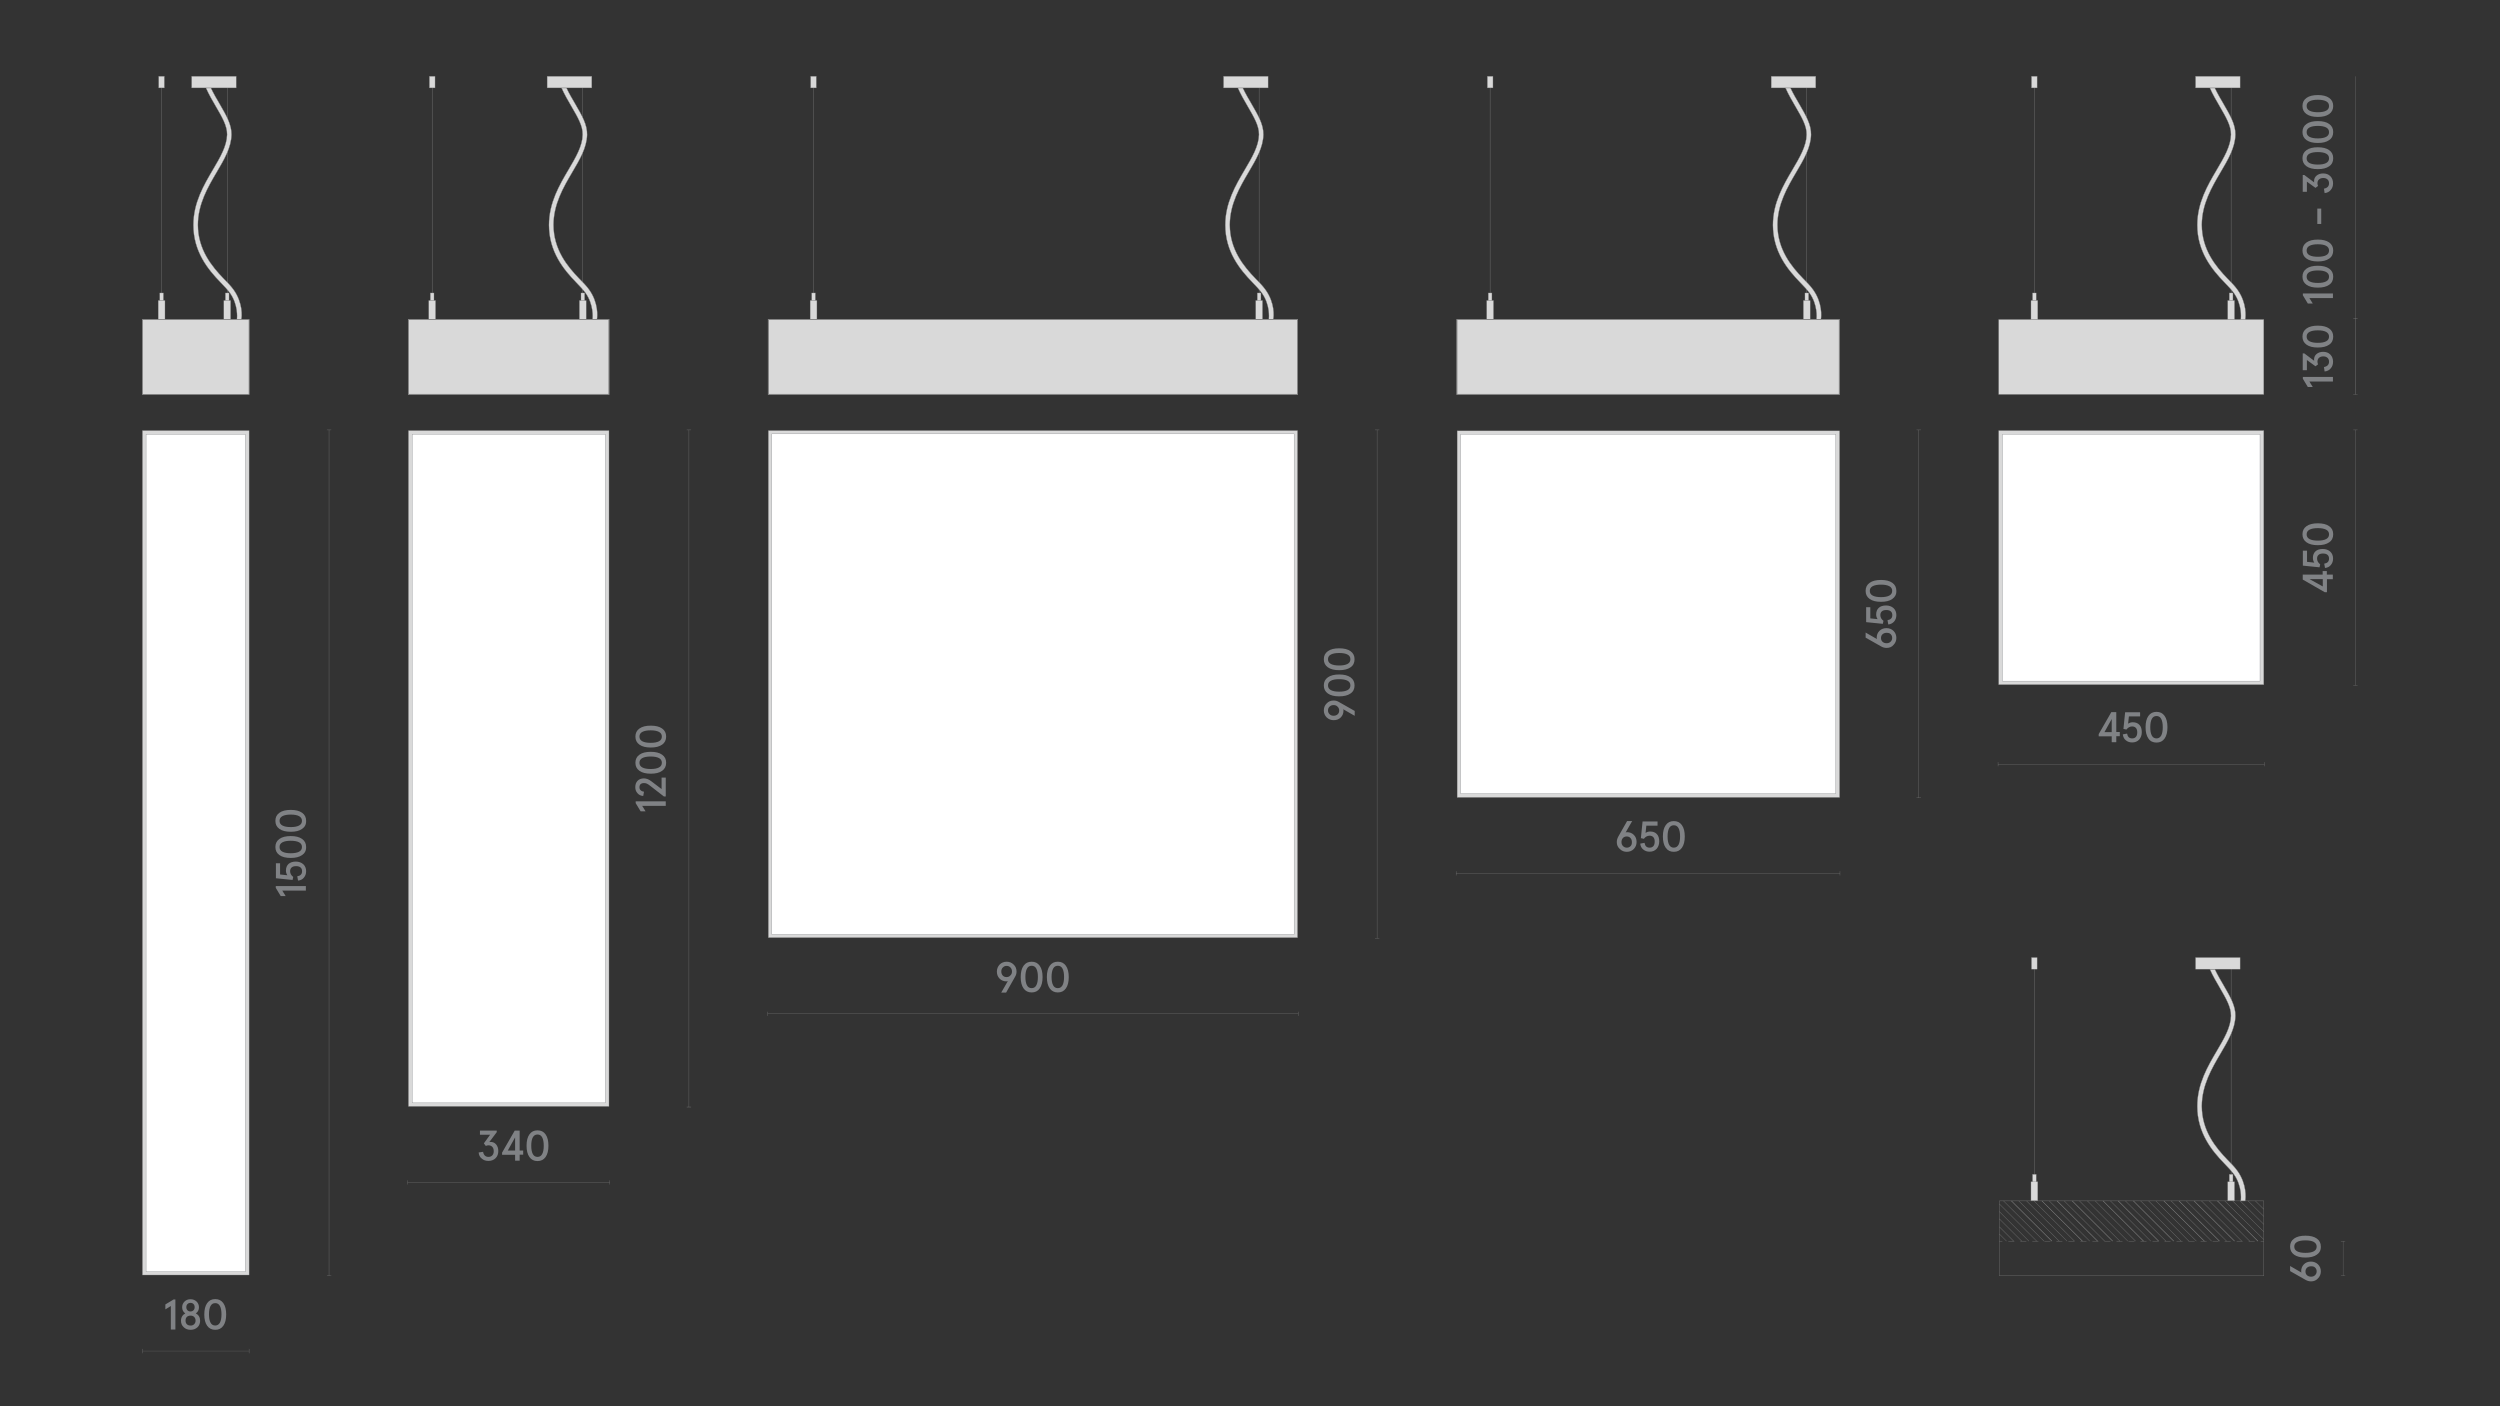 <?xml version="1.0" encoding="utf-8"?>
<!-- Generator: Adobe Illustrator 25.2.3, SVG Export Plug-In . SVG Version: 6.00 Build 0)  -->
<svg version="1.1" id="Слой_1" xmlns="http://www.w3.org/2000/svg" xmlns:xlink="http://www.w3.org/1999/xlink" x="0px" y="0px"
	 viewBox="0 0 1920 1080" style="enable-background:new 0 0 1920 1080;" xml:space="preserve">
<rect x="0" y="0" width="1920" height="1080" fill="#333333" stroke="none"/>
<style type="text/css">
	.st0{fill:none;}
	.st1{fill:#1A1A1A;}
	.st2{fill:#D9D9D9;stroke:#868686;stroke-width:0.25;stroke-miterlimit:10;}
	.st3{fill:#868686;stroke:#808285;stroke-miterlimit:10;}
	.st4{fill:#FFFFFF;stroke:#808285;stroke-width:0.25;stroke-miterlimit:10;}
	.st5{fill:none;stroke:#808285;stroke-width:0.25;stroke-linejoin:bevel;stroke-miterlimit:10;}
	.st6{fill:#808285;}
	.st7{fill:#BDBBBA;stroke:#928E8D;stroke-width:0.25;stroke-miterlimit:10;}
	.st8{fill:none;stroke:#868686;stroke-width:0.25;stroke-miterlimit:10;}
	.st9{fill:none;stroke:#7B7E80;stroke-width:0.25;stroke-miterlimit:10;}
	.st10{clip-path:url(#SVGID_2_);}
	.st11{opacity:0.35;clip-path:url(#SVGID_4_);fill:url(#SVGID_5_);}
	.st12{fill:#D3D3D2;stroke:#808285;stroke-width:0.25;stroke-miterlimit:10;}
	.st13{fill:none;stroke:#868686;stroke-width:0.25;stroke-miterlimit:10;stroke-dasharray:3;}
	.st14{fill:#868586;}
	.st15{opacity:0.35;clip-path:url(#SVGID_7_);fill:url(#SVGID_8_);}
	.st16{fill:#C6C6C5;}
	.st17{clip-path:url(#SVGID_10_);}
	.st18{opacity:0.35;clip-path:url(#SVGID_12_);fill:url(#SVGID_13_);}
	.st19{clip-path:url(#SVGID_15_);}
	.st20{opacity:0.35;clip-path:url(#SVGID_17_);fill:url(#SVGID_18_);}
	.st21{clip-path:url(#SVGID_20_);}
	.st22{opacity:0.35;clip-path:url(#SVGID_22_);fill:url(#SVGID_23_);}
	.st23{clip-path:url(#SVGID_25_);}
	.st24{opacity:0.35;clip-path:url(#SVGID_27_);fill:url(#SVGID_28_);}
	.st25{fill:none;stroke:#868686;stroke-width:0.25;stroke-miterlimit:10;stroke-dasharray:2.992,2.992;}
	.st26{fill:none;stroke:#868686;stroke-width:0.25;stroke-miterlimit:10;stroke-dasharray:3.021,3.021;}
	.st27{fill:none;stroke:#868686;stroke-width:0.25;stroke-miterlimit:10;stroke-dasharray:3.033,3.033;}
	.st28{fill:none;stroke:#868686;stroke-width:0.25;stroke-miterlimit:10;stroke-dasharray:3.032,3.032;}
	.st29{fill:none;stroke:#868686;stroke-width:0.718;stroke-miterlimit:10;}
	.st30{fill:none;stroke:#868686;stroke-width:0.718;stroke-miterlimit:10;}
	.st31{fill:none;stroke:#868686;stroke-width:0.211;stroke-linejoin:bevel;stroke-miterlimit:10;}
	.st32{fill:none;stroke:#868686;stroke-width:0.277;stroke-linejoin:bevel;stroke-miterlimit:10;}
	.st33{fill:none;stroke:#868686;stroke-width:0.153;stroke-linejoin:bevel;stroke-miterlimit:10;}
	.st34{fill:none;stroke:#868686;stroke-width:0.187;stroke-linejoin:bevel;stroke-miterlimit:10;}
	.st35{fill:none;stroke:#868686;stroke-width:0.523;stroke-miterlimit:10;}
	.st36{fill:none;stroke:#868686;stroke-width:0.232;stroke-miterlimit:10;}
	.st37{fill:none;stroke:#868686;stroke-width:0.232;stroke-miterlimit:10;stroke-dasharray:4.615,4.615;}
	.st38{fill:none;stroke:#868686;stroke-width:0.232;stroke-linejoin:bevel;stroke-miterlimit:10;}
</style>
<rect class="st0" width="1920" height="1080"/>
<g>
	<polygon class="st2" points="996.5,331.6 996.5,719.2 996.5,720.1 995.5,720.1 591,720.1 590.1,720.1 590.1,719.2 590.1,331.6 
		590.1,330.7 591,330.7 995.5,330.7 996.5,330.7 	"/>
	<g>
		<line class="st2" x1="174.5" y1="233.6" x2="174.5" y2="67.5"/>
		<g>
			<path class="st2" d="M179.4,222.5c-2-2.8-4.8-5.7-7.8-8.7c-8.7-9-19.6-22.1-19.6-41.1c0-15.9,7.7-29,14.4-40.4
				c5.8-9.8,11.2-19,11.4-28.8c0.2-7.8-4.1-15-9-23.5c-2.3-3.9-4.7-8-6.8-12.4h-3.8c2.3,5.2,5.1,9.9,7.7,14.4
				c4.6,7.9,8.6,14.7,8.5,21.4c-0.2,8.8-5.4,17.6-10.9,26.9c-7,11.9-15,25.4-15,42.5c0,20.6,11.4,34.3,20.6,43.8
				c2.8,2.9,5.5,5.7,7.4,8.3c6.6,9.2,5.5,19.2,5.5,19.7l-0.1,0.9h0.9h1.8l0.7,0l0.1-0.7C185.8,243.3,186.7,232.7,179.4,222.5z"/>
			<polygon class="st2" points="180.7,58.6 158.6,58.6 155,58.6 147.9,58.6 147.2,58.6 147.2,59 147.2,67.2 147.2,67.5 147.9,67.5 
				158.4,67.5 162.2,67.5 180.7,67.5 181.4,67.5 181.4,67.2 181.4,59 181.4,58.6 			"/>
		</g>
		<rect x="173.1" y="225" class="st2" width="2.8" height="6"/>
		<rect x="171.9" y="230.8" class="st2" width="5.2" height="14.6"/>
		<g>
			<line class="st2" x1="124.1" y1="233.6" x2="124.1" y2="67.5"/>
			<g>
				<polygon class="st2" points="126.1,58.6 123.4,58.6 122.9,58.6 122,58.6 121.9,58.6 121.9,59 121.9,67.2 121.9,67.5 122,67.5 
					123.3,67.5 123.8,67.5 126.1,67.5 126.2,67.5 126.2,67.2 126.2,59 126.2,58.6 				"/>
			</g>
			<rect x="122.7" y="225" class="st2" width="2.8" height="6"/>
			<rect x="121.5" y="230.8" class="st2" width="5.2" height="14.6"/>
		</g>
	</g>
	<g>
		<line class="st2" x1="447.6" y1="233.6" x2="447.6" y2="67.5"/>
		<g>
			<path class="st2" d="M452.5,222.5c-2-2.8-4.8-5.7-7.8-8.7c-8.7-9-19.6-22.1-19.6-41.1c0-15.9,7.7-29,14.4-40.4
				c5.8-9.8,11.2-19,11.4-28.8c0.2-7.8-4.1-15-9-23.5c-2.3-3.9-4.7-8-6.8-12.4h-3.8c2.3,5.2,5.1,9.9,7.7,14.4
				c4.6,7.9,8.6,14.7,8.5,21.4c-0.2,8.8-5.4,17.6-10.9,26.9c-7,11.9-15,25.4-15,42.5c0,20.6,11.4,34.3,20.6,43.8
				c2.8,2.9,5.5,5.7,7.4,8.3c6.6,9.2,5.5,19.2,5.5,19.7l-0.1,0.9h0.9h1.8l0.7,0l0.1-0.7C458.8,243.3,459.8,232.7,452.5,222.5z"/>
			<polygon class="st2" points="453.8,58.6 431.7,58.6 428.1,58.6 420.9,58.6 420.2,58.6 420.2,59 420.2,67.2 420.2,67.5 
				420.9,67.5 431.4,67.5 435.2,67.5 453.8,67.5 454.5,67.5 454.5,67.2 454.5,59 454.5,58.6 			"/>
		</g>
		<rect x="446.2" y="225" class="st2" width="2.8" height="6"/>
		<rect x="445" y="230.8" class="st2" width="5.2" height="14.6"/>
	</g>
	<g>
		<line class="st2" x1="967" y1="233.6" x2="967" y2="67.5"/>
		<g>
			<path class="st2" d="M971.9,222.5c-2-2.8-4.8-5.7-7.8-8.7c-8.7-9-19.6-22.1-19.6-41.1c0-15.9,7.7-29,14.4-40.4
				c5.8-9.8,11.2-19,11.4-28.8c0.2-7.8-4.1-15-9-23.5c-2.3-3.9-4.7-8-6.8-12.4h-3.8c2.3,5.2,5.1,9.9,7.7,14.4
				c4.6,7.9,8.6,14.7,8.5,21.4c-0.2,8.8-5.4,17.6-10.9,26.9c-7,11.9-15,25.4-15,42.5c0,20.6,11.4,34.3,20.6,43.8
				c2.8,2.9,5.5,5.7,7.4,8.3c6.6,9.2,5.5,19.2,5.5,19.7l-0.1,0.9h0.9h1.8l0.7,0l0.1-0.7C978.3,243.3,979.3,232.7,971.9,222.5z"/>
			<polygon class="st2" points="973.2,58.6 951.1,58.6 947.5,58.6 940.4,58.6 939.7,58.6 939.7,59 939.7,67.2 939.7,67.5 
				940.4,67.5 950.9,67.5 954.7,67.5 973.2,67.5 973.9,67.5 973.9,67.2 973.9,59 973.9,58.6 			"/>
		</g>
		<rect x="965.6" y="225" class="st2" width="2.8" height="6"/>
		<rect x="964.4" y="230.8" class="st2" width="5.2" height="14.6"/>
	</g>
	<g>
		<line class="st2" x1="1713.5" y1="233.6" x2="1713.5" y2="67.5"/>
		<g>
			<path class="st2" d="M1718.4,222.5c-2-2.8-4.8-5.7-7.8-8.7c-8.7-9-19.6-22.1-19.6-41.1c0-15.9,7.7-29,14.4-40.4
				c5.8-9.8,11.2-19,11.4-28.8c0.2-7.8-4.1-15-9-23.5c-2.3-3.9-4.7-8-6.8-12.4h-3.8c2.3,5.2,5.1,9.9,7.7,14.4
				c4.6,7.9,8.6,14.7,8.5,21.4c-0.2,8.8-5.4,17.6-10.9,26.9c-7,11.9-15,25.4-15,42.5c0,20.6,11.4,34.3,20.6,43.8
				c2.8,2.9,5.5,5.7,7.4,8.3c6.6,9.2,5.5,19.2,5.5,19.7l-0.1,0.9h0.9h1.8l0.7,0l0.1-0.7C1724.7,243.3,1725.7,232.7,1718.4,222.5z"/>
			<polygon class="st2" points="1719.7,58.6 1697.6,58.6 1694,58.6 1686.9,58.6 1686.2,58.6 1686.2,59 1686.2,67.2 1686.2,67.5 
				1686.9,67.5 1697.3,67.5 1701.2,67.5 1719.7,67.5 1720.4,67.5 1720.4,67.2 1720.4,59 1720.4,58.6 			"/>
		</g>
		<rect x="1712.1" y="225" class="st2" width="2.8" height="6"/>
		<rect x="1710.9" y="230.8" class="st2" width="5.2" height="14.6"/>
	</g>
	<g>
		<line class="st2" x1="1387.6" y1="233.6" x2="1387.6" y2="67.5"/>
		<g>
			<path class="st2" d="M1392.5,222.5c-2-2.8-4.8-5.7-7.8-8.7c-8.7-9-19.6-22.1-19.6-41.1c0-15.9,7.7-29,14.4-40.4
				c5.8-9.8,11.2-19,11.4-28.8c0.2-7.8-4.1-15-9-23.5c-2.3-3.9-4.7-8-6.8-12.4h-3.8c2.3,5.2,5.1,9.9,7.7,14.4
				c4.6,7.9,8.6,14.7,8.5,21.4c-0.2,8.8-5.4,17.6-10.9,26.9c-7,11.9-15,25.4-15,42.5c0,20.6,11.4,34.3,20.6,43.8
				c2.8,2.9,5.5,5.7,7.4,8.3c6.6,9.2,5.5,19.2,5.5,19.7l-0.1,0.9h0.9h1.8l0.7,0l0.1-0.7C1398.8,243.3,1399.8,232.7,1392.5,222.5z"/>
			<polygon class="st2" points="1393.8,58.6 1371.7,58.6 1368.1,58.6 1361,58.6 1360.3,58.6 1360.3,59 1360.3,67.2 1360.3,67.5 
				1361,67.5 1371.4,67.5 1375.3,67.5 1393.8,67.5 1394.5,67.5 1394.5,67.2 1394.5,59 1394.5,58.6 			"/>
		</g>
		<rect x="1386.2" y="225" class="st2" width="2.8" height="6"/>
		<rect x="1385" y="230.8" class="st2" width="5.2" height="14.6"/>
	</g>
	<g>
		<line class="st2" x1="331.9" y1="233.6" x2="331.9" y2="67.5"/>
		<g>
			<polygon class="st2" points="334,58.6 331.2,58.6 330.8,58.6 329.9,58.6 329.8,58.6 329.8,59 329.8,67.2 329.8,67.5 329.9,67.5 
				331.2,67.5 331.7,67.5 334,67.5 334.1,67.5 334.1,67.2 334.1,59 334.1,58.6 			"/>
		</g>
		<rect x="330.5" y="225" class="st2" width="2.8" height="6"/>
		<rect x="329.3" y="230.8" class="st2" width="5.2" height="14.6"/>
	</g>
	<g>
		<line class="st2" x1="624.8" y1="233.6" x2="624.8" y2="67.5"/>
		<g>
			<polygon class="st2" points="626.9,58.6 624.1,58.6 623.6,58.6 622.7,58.6 622.6,58.6 622.6,59 622.6,67.2 622.6,67.5 
				622.7,67.5 624,67.5 624.5,67.5 626.9,67.5 626.9,67.5 626.9,67.2 626.9,59 626.9,58.6 			"/>
		</g>
		<rect x="623.4" y="225" class="st2" width="2.8" height="6"/>
		<rect x="622.2" y="230.8" class="st2" width="5.2" height="14.6"/>
	</g>
	<g>
		<line class="st2" x1="1144.4" y1="233.6" x2="1144.4" y2="67.5"/>
		<g>
			<polygon class="st2" points="1146.5,58.6 1143.7,58.6 1143.3,58.6 1142.4,58.6 1142.3,58.6 1142.3,59 1142.3,67.2 1142.3,67.5 
				1142.4,67.5 1143.7,67.5 1144.2,67.5 1146.5,67.5 1146.6,67.5 1146.6,67.2 1146.6,59 1146.6,58.6 			"/>
		</g>
		<rect x="1143" y="225" class="st2" width="2.8" height="6"/>
		<rect x="1141.8" y="230.8" class="st2" width="5.2" height="14.6"/>
	</g>
	<g>
		<line class="st2" x1="1562.3" y1="233.6" x2="1562.3" y2="67.5"/>
		<g>
			<polygon class="st2" points="1564.4,58.6 1561.6,58.6 1561.2,58.6 1560.3,58.6 1560.2,58.6 1560.2,59 1560.2,67.2 1560.2,67.5 
				1560.3,67.5 1561.6,67.5 1562.1,67.5 1564.4,67.5 1564.5,67.5 1564.5,67.2 1564.5,59 1564.5,58.6 			"/>
		</g>
		<rect x="1561" y="225" class="st2" width="2.8" height="6"/>
		<rect x="1559.8" y="230.8" class="st2" width="5.2" height="14.6"/>
	</g>
	<g>
		<line class="st2" x1="1713.5" y1="910.4" x2="1713.5" y2="744.3"/>
		<g>
			<path class="st2" d="M1718.4,899.3c-2-2.8-4.8-5.7-7.8-8.7c-8.7-9-19.6-22.1-19.6-41.1c0-15.9,7.7-29,14.4-40.4
				c5.8-9.8,11.2-19,11.4-28.8c0.2-7.8-4.1-15-9-23.5c-2.3-3.9-4.7-8-6.8-12.4h-3.8c2.3,5.2,5.1,9.9,7.7,14.4
				c4.6,7.9,8.6,14.7,8.5,21.4c-0.2,8.8-5.4,17.6-10.9,26.9c-7,11.9-15,25.4-15,42.5c0,20.6,11.4,34.3,20.6,43.8
				c2.8,2.9,5.5,5.7,7.4,8.3c6.6,9.2,5.5,19.2,5.5,19.7l-0.1,0.9h0.9h1.8l0.7,0l0.1-0.7C1724.7,920.1,1725.7,909.5,1718.4,899.3z"/>
			<polygon class="st2" points="1719.7,735.4 1697.6,735.4 1694,735.4 1686.9,735.4 1686.2,735.4 1686.2,735.8 1686.2,744 
				1686.2,744.3 1686.9,744.3 1697.3,744.3 1701.2,744.3 1719.7,744.3 1720.4,744.3 1720.4,744 1720.4,735.8 1720.4,735.4 			"/>
		</g>
		<rect x="1712.1" y="901.9" class="st2" width="2.8" height="6"/>
		<rect x="1710.9" y="907.6" class="st2" width="5.2" height="14.6"/>
	</g>
	<g>
		<line class="st2" x1="1562.3" y1="910.4" x2="1562.3" y2="744.3"/>
		<g>
			<polygon class="st2" points="1564.4,735.4 1561.6,735.4 1561.2,735.4 1560.3,735.4 1560.2,735.4 1560.2,735.8 1560.2,744 
				1560.2,744.3 1560.3,744.3 1561.6,744.3 1562.1,744.3 1564.4,744.3 1564.5,744.3 1564.5,744 1564.5,735.8 1564.5,735.4 			"/>
		</g>
		<rect x="1561" y="901.9" class="st2" width="2.8" height="6"/>
		<rect x="1559.8" y="907.6" class="st2" width="5.2" height="14.6"/>
	</g>
	<polygon class="st2" points="1738.6,331.6 1738.6,524.9 1738.6,525.8 1737.6,525.8 1535.9,525.8 1535,525.8 1535,524.9 1535,331.6 
		1535,330.7 1535.9,330.7 1737.6,330.7 1738.6,330.7 	"/>
	<rect x="1537.9" y="333.5" class="st4" width="197.8" height="189.6"/>
	<polygon class="st2" points="1412.8,331.8 1412.8,611.5 1412.8,612.4 1411.9,612.4 1120,612.4 1119.1,612.4 1119.1,611.5 
		1119.1,331.8 1119.1,330.9 1120,330.9 1411.9,330.9 1412.8,330.9 	"/>
	<rect x="1121.8" y="333.5" class="st4" width="288" height="276"/>
	<polygon class="st4" points="993.9,334.1 993.9,716.7 993.9,717.6 992.9,717.6 593.6,717.6 592.7,717.6 592.7,716.7 592.7,334.1 
		592.7,333.2 593.6,333.2 992.9,333.2 993.9,333.2 	"/>
	<polygon class="st2" points="1738.6,247.1 1738.6,301.3 1738.6,302.9 1737.6,302.9 1535.9,302.9 1535,302.9 1535,301.3 1535,247.1 
		1535,245.4 1535.9,245.4 1737.6,245.4 1738.6,245.4 	"/>
	<polygon class="st2" points="1412.6,247.1 1412.6,301.3 1412.6,302.9 1411.6,302.9 1119.8,302.9 1118.9,302.9 1118.9,301.3 
		1118.9,247.1 1118.9,245.4 1119.8,245.4 1411.6,245.4 1412.6,245.4 	"/>
	<polygon class="st29" points="1412.6,247.1 1412.6,301.3 1412.6,302.9 1411.6,302.9 1119.8,302.9 1118.9,302.9 1118.9,301.3 
		1118.9,247.1 1118.9,245.4 1119.8,245.4 1411.6,245.4 1412.6,245.4 	"/>
	<polygon class="st2" points="996.5,247.1 996.5,301.3 996.5,302.9 995.5,302.9 591,302.9 590.1,302.9 590.1,301.3 590.1,247.1 
		590.1,245.4 591,245.4 995.5,245.4 996.5,245.4 	"/>
	<polygon class="st30" points="996.5,247.1 996.5,301.3 996.5,302.9 995.5,302.9 591,302.9 590.1,302.9 590.1,301.3 590.1,247.1 
		590.1,245.4 591,245.4 995.5,245.4 996.5,245.4 	"/>
	<polygon class="st2" points="467.7,247.1 467.7,301.3 467.7,302.9 466.7,302.9 314.6,302.9 313.7,302.9 313.7,301.3 313.7,247.1 
		313.7,245.4 314.6,245.4 466.7,245.4 467.7,245.4 	"/>
	<polygon class="st29" points="467.7,247.1 467.7,301.3 467.7,302.9 466.7,302.9 314.6,302.9 313.7,302.9 313.7,301.3 313.7,247.1 
		313.7,245.4 314.6,245.4 466.7,245.4 467.7,245.4 	"/>
	<polygon class="st2" points="190.3,245.4 110.3,245.4 109.4,245.4 109.4,247.1 109.4,301.3 109.4,302.9 110.3,302.9 190.3,302.9 
		191.3,302.9 191.3,301.3 191.3,247.1 191.3,245.4 	"/>
	<line class="st31" x1="252.7" y1="979.8" x2="252.7" y2="330.2"/>
	<line class="st31" x1="254.4" y1="979.8" x2="251.1" y2="979.8"/>
	<line class="st31" x1="254.4" y1="330.2" x2="251.1" y2="330.2"/>
	<line class="st31" x1="529.1" y1="850.2" x2="529.1" y2="330.2"/>
	<line class="st31" x1="530.7" y1="850.2" x2="527.4" y2="850.2"/>
	<line class="st31" x1="530.7" y1="330.2" x2="527.4" y2="330.2"/>
	<line class="st31" x1="1057.6" y1="720.6" x2="1057.6" y2="330.2"/>
	<line class="st31" x1="1059.3" y1="720.6" x2="1056" y2="720.6"/>
	<line class="st31" x1="1059.3" y1="330.2" x2="1056" y2="330.2"/>
	<line class="st31" x1="589.6" y1="778.6" x2="997" y2="778.6"/>
	<line class="st31" x1="589.6" y1="780.2" x2="589.6" y2="777"/>
	<line class="st31" x1="997" y1="780.2" x2="997" y2="777"/>
	<line class="st31" x1="313.1" y1="908.1" x2="468.2" y2="908.1"/>
	<line class="st31" x1="313.1" y1="909.7" x2="313.1" y2="906.5"/>
	<line class="st31" x1="468.2" y1="909.7" x2="468.2" y2="906.5"/>
	<line class="st31" x1="1473.6" y1="612.7" x2="1473.6" y2="330.2"/>
	<line class="st31" x1="1475.3" y1="612.7" x2="1471.9" y2="612.7"/>
	<line class="st31" x1="1475.3" y1="330.2" x2="1471.9" y2="330.2"/>
	<line class="st31" x1="1118.3" y1="670.7" x2="1413.1" y2="670.7"/>
	<line class="st31" x1="1118.3" y1="672.3" x2="1118.3" y2="669.1"/>
	<line class="st31" x1="1413.1" y1="672.3" x2="1413.1" y2="669.1"/>
	<line class="st31" x1="1808.9" y1="526.3" x2="1808.9" y2="330.2"/>
	<line class="st31" x1="1810.6" y1="526.3" x2="1807.3" y2="526.3"/>
	<line class="st31" x1="1810.6" y1="330.2" x2="1807.3" y2="330.2"/>
	<line class="st31" x1="1534.5" y1="586.9" x2="1739.1" y2="586.9"/>
	<line class="st31" x1="1534.5" y1="588.5" x2="1534.5" y2="585.3"/>
	<line class="st31" x1="1739.1" y1="588.5" x2="1739.1" y2="585.3"/>
	<line class="st32" x1="1808.9" y1="302.9" x2="1808.9" y2="244.4"/>
	<line class="st31" x1="1810.6" y1="302.9" x2="1807.3" y2="302.9"/>
	<line class="st31" x1="1808.9" y1="244.4" x2="1808.9" y2="58.6"/>
	<line class="st31" x1="1810.6" y1="244.4" x2="1807.3" y2="244.4"/>
	<g>
		<g>
			<path class="st6" d="M234.9,684h-18.1l2.6,4.2h-3.8l-3.8-6.3v-1.4h23.1V684z"/>
			<path class="st6" d="M228.9,676.3l-0.6-3.3c2.5-0.4,3.7-1.7,3.7-3.9c0-1.3-0.4-2.2-1.2-2.9c-0.8-0.7-2-1-3.4-1
				c-1.5,0-2.6,0.3-3.4,1c-0.8,0.7-1.2,1.7-1.2,2.9c0,1.7,0.8,3.2,2.4,4.4l-0.5,2.3l-12.8-1.3V663h3.2v8.6l5.6,0.6
				c-0.7-1-1.1-2.2-1.1-3.6c0-2.2,0.7-3.9,2-5.1c1.4-1.2,3.2-1.8,5.6-1.8c2.3,0,4.2,0.7,5.7,2c1.5,1.4,2.2,3.2,2.2,5.4
				c0,2-0.6,3.6-1.7,4.9C232.3,675.4,230.8,676.1,228.9,676.3z"/>
			<path class="st6" d="M232,656.7c-2.1,1.5-5,2.2-8.7,2.2s-6.6-0.7-8.7-2.2c-2.1-1.5-3.1-3.5-3.1-6.2c0-2.7,1-4.7,3.1-6.2
				s5-2.2,8.7-2.2s6.6,0.7,8.7,2.2s3.1,3.5,3.1,6.2C235.2,653.2,234.1,655.3,232,656.7z M229.7,646.9c-1.5-0.8-3.6-1.2-6.4-1.2
				s-4.9,0.4-6.4,1.2c-1.5,0.8-2.2,2-2.2,3.6s0.7,2.8,2.2,3.6c1.5,0.8,3.6,1.2,6.4,1.2s4.9-0.4,6.4-1.2c1.5-0.8,2.2-2,2.2-3.6
				S231.2,647.7,229.7,646.9z"/>
			<path class="st6" d="M232,636.6c-2.1,1.5-5,2.2-8.7,2.2s-6.6-0.7-8.7-2.2c-2.1-1.5-3.1-3.5-3.1-6.2c0-2.7,1-4.7,3.1-6.2
				s5-2.2,8.7-2.2s6.6,0.7,8.7,2.2s3.1,3.5,3.1,6.2C235.2,633.1,234.1,635.2,232,636.6z M229.7,626.8c-1.5-0.8-3.6-1.2-6.4-1.2
				s-4.9,0.4-6.4,1.2c-1.5,0.8-2.2,2-2.2,3.6s0.7,2.8,2.2,3.6c1.5,0.8,3.6,1.2,6.4,1.2s4.9-0.4,6.4-1.2c1.5-0.8,2.2-2,2.2-3.6
				S231.2,627.7,229.7,626.8z"/>
		</g>
	</g>
	<g>
		<g>
			<path class="st6" d="M511.3,618.9h-18.1l2.6,4.2H492l-3.8-6.3v-1.4h23.1V618.9z"/>
			<path class="st6" d="M511.3,611.7h-1.4l-10.7-8.3c-1-0.8-1.8-1.3-2.5-1.6c-0.6-0.3-1.4-0.4-2.2-0.4c-1.1,0-1.9,0.3-2.5,0.8
				c-0.6,0.6-0.9,1.4-0.9,2.4c0,0.9,0.3,1.7,0.9,2.3c0.6,0.6,1.5,1,2.6,1.1l-0.6,3.3c-1.8-0.1-3.3-0.8-4.4-2.1
				c-1.2-1.3-1.7-2.8-1.7-4.7c0-2,0.6-3.7,1.8-4.9s2.8-1.8,4.8-1.8c1.8,0,3.8,0.7,5.7,2.2l7.9,6v-8.8h3.2V611.7z"/>
			<path class="st6" d="M508.5,592c-2.1,1.5-5,2.2-8.7,2.2s-6.6-0.7-8.7-2.2c-2.1-1.5-3.1-3.5-3.1-6.2c0-2.7,1-4.7,3.1-6.2
				s5-2.2,8.7-2.2s6.6,0.7,8.7,2.2s3.1,3.5,3.1,6.2C511.6,588.5,510.5,590.6,508.5,592z M506.1,582.2c-1.5-0.8-3.6-1.2-6.4-1.2
				s-4.9,0.4-6.4,1.2c-1.5,0.8-2.2,2-2.2,3.6s0.7,2.8,2.2,3.6c1.5,0.8,3.6,1.2,6.4,1.2s4.9-0.4,6.4-1.2c1.5-0.8,2.2-2,2.2-3.6
				S507.6,583,506.1,582.2z"/>
			<path class="st6" d="M508.5,571.9c-2.1,1.5-5,2.2-8.7,2.2s-6.6-0.7-8.7-2.2c-2.1-1.5-3.1-3.5-3.1-6.2c0-2.7,1-4.7,3.1-6.2
				s5-2.2,8.7-2.2s6.6,0.7,8.7,2.2s3.1,3.5,3.1,6.2C511.6,568.4,510.5,570.5,508.5,571.9z M506.1,562.1c-1.5-0.8-3.6-1.2-6.4-1.2
				s-4.9,0.4-6.4,1.2c-1.5,0.8-2.2,2-2.2,3.6s0.7,2.8,2.2,3.6c1.5,0.8,3.6,1.2,6.4,1.2s4.9-0.4,6.4-1.2c1.5-0.8,2.2-2,2.2-3.6
				S507.6,562.9,506.1,562.1z"/>
		</g>
	</g>
	<g>
		<g>
			<path class="st6" d="M1040.3,549.7l-8.7-5c0.1,0.3,0.2,0.7,0.2,1c0,2.1-0.7,3.9-2.1,5.3c-1.4,1.4-3.2,2.1-5.4,2.1
				c-2.1,0-3.9-0.7-5.4-2.1c-1.4-1.4-2.2-3.2-2.2-5.4c0-2.1,0.7-3.9,2.2-5.4c1.4-1.5,3.2-2.2,5.4-2.2c1.5,0,2.8,0.4,4.1,1.2l12,6.8
				V549.7z M1024.2,541.5c-1.3,0-2.3,0.4-3.1,1.2c-0.8,0.8-1.2,1.7-1.2,2.9s0.4,2.1,1.2,2.9c0.8,0.8,1.8,1.2,3.1,1.2
				c1.3,0,2.3-0.4,3.1-1.1c0.8-0.7,1.2-1.7,1.2-2.9c0-1.2-0.4-2.2-1.2-2.9C1026.6,541.9,1025.5,541.5,1024.2,541.5z"/>
			<path class="st6" d="M1037.2,532.6c-2.1,1.5-5,2.2-8.7,2.2s-6.6-0.7-8.7-2.2c-2.1-1.5-3.1-3.5-3.1-6.2c0-2.7,1-4.7,3.1-6.2
				s5-2.2,8.7-2.2s6.6,0.7,8.7,2.2s3.1,3.5,3.1,6.2C1040.3,529.1,1039.3,531.2,1037.2,532.6z M1034.9,522.8
				c-1.5-0.8-3.6-1.2-6.4-1.2s-4.9,0.4-6.4,1.2c-1.5,0.8-2.2,2-2.2,3.6s0.7,2.8,2.2,3.6c1.5,0.8,3.6,1.2,6.4,1.2s4.9-0.4,6.4-1.2
				c1.5-0.8,2.2-2,2.2-3.6S1036.4,523.6,1034.9,522.8z"/>
			<path class="st6" d="M1037.2,512.5c-2.1,1.5-5,2.2-8.7,2.2s-6.6-0.7-8.7-2.2c-2.1-1.5-3.1-3.5-3.1-6.2c0-2.7,1-4.7,3.1-6.2
				s5-2.2,8.7-2.2s6.6,0.7,8.7,2.2s3.1,3.5,3.1,6.2C1040.3,509,1039.3,511.1,1037.2,512.5z M1034.9,502.7c-1.5-0.8-3.6-1.2-6.4-1.2
				s-4.9,0.4-6.4,1.2c-1.5,0.8-2.2,2-2.2,3.6s0.7,2.8,2.2,3.6c1.5,0.8,3.6,1.2,6.4,1.2s4.9-0.4,6.4-1.2c1.5-0.8,2.2-2,2.2-3.6
				S1036.4,503.5,1034.9,502.7z"/>
		</g>
	</g>
	<g>
		<g>
			<path class="st6" d="M769,762.2l5-8.7c-0.3,0.1-0.7,0.2-1,0.2c-2.1,0-3.9-0.7-5.3-2.1s-2.1-3.2-2.1-5.4c0-2.1,0.7-3.9,2.1-5.4
				c1.4-1.4,3.2-2.2,5.4-2.2c2.1,0,3.9,0.7,5.4,2.2c1.5,1.4,2.2,3.2,2.2,5.4c0,1.5-0.4,2.8-1.2,4.1l-6.8,12H769z M777.2,746.1
				c0-1.3-0.4-2.3-1.2-3.1c-0.8-0.8-1.7-1.2-2.9-1.2s-2.1,0.4-2.9,1.2c-0.8,0.8-1.2,1.8-1.2,3.1c0,1.3,0.4,2.3,1.1,3.1
				c0.7,0.8,1.7,1.2,2.9,1.2s2.2-0.4,2.9-1.2C776.8,748.4,777.2,747.4,777.2,746.1z"/>
			<path class="st6" d="M786.1,759.1c-1.5-2.1-2.2-5-2.2-8.7s0.7-6.6,2.2-8.7s3.5-3.1,6.2-3.1c2.7,0,4.7,1,6.2,3.1
				c1.5,2.1,2.2,5,2.2,8.7s-0.7,6.6-2.2,8.7c-1.5,2.1-3.5,3.1-6.2,3.1C789.6,762.2,787.5,761.1,786.1,759.1z M795.9,756.7
				c0.8-1.5,1.2-3.6,1.2-6.4s-0.4-4.9-1.2-6.4c-0.8-1.5-2-2.2-3.6-2.2s-2.8,0.7-3.6,2.2c-0.8,1.5-1.2,3.6-1.2,6.4s0.4,4.9,1.2,6.4
				c0.8,1.5,2,2.2,3.6,2.2S795.1,758.2,795.9,756.7z"/>
			<path class="st6" d="M806.2,759.1c-1.5-2.1-2.2-5-2.2-8.7s0.7-6.6,2.2-8.7s3.5-3.1,6.2-3.1c2.7,0,4.7,1,6.2,3.1
				c1.5,2.1,2.2,5,2.2,8.7s-0.7,6.6-2.2,8.7c-1.5,2.1-3.5,3.1-6.2,3.1C809.7,762.2,807.6,761.1,806.2,759.1z M816,756.7
				c0.8-1.5,1.2-3.6,1.2-6.4s-0.4-4.9-1.2-6.4c-0.8-1.5-2-2.2-3.6-2.2s-2.8,0.7-3.6,2.2c-0.8,1.5-1.2,3.6-1.2,6.4s0.4,4.9,1.2,6.4
				c0.8,1.5,2,2.2,3.6,2.2S815.1,758.2,816,756.7z"/>
		</g>
	</g>
	<g>
		<g>
			<path class="st6" d="M367.6,885.1l3.4-0.5c0.5,2.6,1.9,3.9,4.1,3.9c1.3,0,2.3-0.4,3-1.2c0.7-0.8,1.1-1.8,1.1-3.2
				c0-1.4-0.4-2.5-1.1-3.3c-0.7-0.8-1.7-1.2-3-1.2c-0.7,0-1.4,0.2-2,0.5l-1.5-2l4.8-6.6h-7.8v-3.2h12.9v1.2l-5.7,7.6
				c0.5,0,0.8-0.1,0.9-0.1c1.8,0,3.2,0.6,4.3,1.9s1.7,3,1.7,5.1c0,2.3-0.7,4.1-2.1,5.5c-1.4,1.4-3.3,2.1-5.5,2.1
				c-2,0-3.8-0.6-5.1-1.8C368.5,888.7,367.8,887.1,367.6,885.1z"/>
			<path class="st6" d="M395.6,891.5v-4.6h-10v-1.7l9.7-16.9h3.8v15.3h2.7v3.2h-2.7v4.6H395.6z M390,883.6h5.6v-10.1L390,883.6z"/>
			<path class="st6" d="M406.6,888.6c-1.5-2.1-2.2-5-2.2-8.7s0.7-6.6,2.2-8.7s3.5-3.1,6.2-3.1c2.7,0,4.7,1,6.2,3.1
				c1.5,2.1,2.2,5,2.2,8.7s-0.7,6.6-2.2,8.7c-1.5,2.1-3.5,3.1-6.2,3.1C410.1,891.7,408.1,890.7,406.6,888.6z M416.4,886.3
				c0.8-1.5,1.2-3.6,1.2-6.4s-0.4-4.9-1.2-6.4c-0.8-1.5-2-2.2-3.6-2.2s-2.8,0.7-3.6,2.2c-0.8,1.5-1.2,3.6-1.2,6.4s0.4,4.9,1.2,6.4
				c0.8,1.5,2,2.2,3.6,2.2S415.6,887.8,416.4,886.3z"/>
		</g>
	</g>
	<line class="st33" x1="109.4" y1="1037.6" x2="191.3" y2="1037.6"/>
	<line class="st31" x1="109.4" y1="1039.3" x2="109.4" y2="1036"/>
	<line class="st31" x1="191.3" y1="1039.3" x2="191.3" y2="1036"/>
	<g>
		<g>
			<path class="st6" d="M1448.9,497.6c-1.5,0-2.9-0.4-4.3-1.2l-11.8-6.7v-3.9l8.7,5c-0.1-0.3-0.2-0.7-0.2-1c0-2.1,0.7-3.9,2.1-5.3
				c1.4-1.4,3.2-2.1,5.4-2.1c2.1,0,3.9,0.7,5.4,2.1c1.4,1.4,2.2,3.2,2.2,5.4c0,2.1-0.7,3.9-2.2,5.4
				C1452.9,496.9,1451.1,497.6,1448.9,497.6z M1448.9,486c-1.3,0-2.3,0.4-3.1,1.1c-0.8,0.7-1.2,1.7-1.2,2.9s0.4,2.2,1.2,2.9
				c0.8,0.7,1.8,1.1,3.1,1.1c1.3,0,2.3-0.4,3.1-1.2c0.8-0.8,1.2-1.7,1.2-2.9c0-1.2-0.4-2.1-1.2-2.9S1450.2,486,1448.9,486z"/>
			<path class="st6" d="M1450.2,479.6l-0.6-3.3c2.5-0.4,3.7-1.7,3.7-3.9c0-1.3-0.4-2.2-1.2-2.9c-0.8-0.7-2-1-3.4-1
				c-1.5,0-2.6,0.3-3.4,1c-0.8,0.7-1.2,1.6-1.2,2.9c0,1.7,0.8,3.2,2.4,4.4l-0.5,2.3l-12.8-1.3v-11.5h3.2v8.6l5.6,0.6
				c-0.7-1-1.1-2.2-1.1-3.6c0-2.2,0.7-3.9,2-5.1s3.2-1.8,5.6-1.8c2.3,0,4.2,0.7,5.7,2c1.5,1.4,2.2,3.2,2.2,5.4c0,2-0.6,3.6-1.7,4.9
				C1453.6,478.6,1452.1,479.4,1450.2,479.6z"/>
			<path class="st6" d="M1453.3,460c-2.1,1.5-5,2.2-8.7,2.2s-6.6-0.7-8.7-2.2s-3.1-3.5-3.1-6.2c0-2.7,1-4.7,3.1-6.2
				c2.1-1.5,5-2.2,8.7-2.2s6.6,0.7,8.7,2.2c2.1,1.5,3.1,3.5,3.1,6.2C1456.5,456.5,1455.4,458.5,1453.3,460z M1451,450.2
				c-1.5-0.8-3.6-1.2-6.4-1.2s-4.9,0.4-6.4,1.2c-1.5,0.8-2.2,2-2.2,3.6s0.7,2.8,2.2,3.6c1.5,0.8,3.6,1.2,6.4,1.2s4.9-0.4,6.4-1.2
				c1.5-0.8,2.2-2,2.2-3.6S1452.5,451,1451,450.2z"/>
		</g>
	</g>
	<g>
		<g>
			<path class="st6" d="M1241.7,646.7c0-1.5,0.4-2.9,1.2-4.3l6.7-11.8h3.9l-5,8.7c0.3-0.1,0.7-0.2,1-0.2c2.1,0,3.9,0.7,5.3,2.1
				c1.4,1.4,2.1,3.2,2.1,5.4c0,2.1-0.7,3.9-2.1,5.4c-1.4,1.4-3.2,2.2-5.4,2.2c-2.1,0-3.9-0.7-5.4-2.2
				C1242.4,650.6,1241.7,648.8,1241.7,646.7z M1253.3,646.7c0-1.3-0.4-2.3-1.1-3.1c-0.7-0.8-1.7-1.2-2.9-1.2c-1.2,0-2.2,0.4-2.9,1.2
				c-0.7,0.8-1.1,1.8-1.1,3.1c0,1.3,0.4,2.3,1.2,3.1c0.8,0.8,1.7,1.2,2.9,1.2c1.2,0,2.1-0.4,2.9-1.2S1253.3,648,1253.3,646.7z"/>
			<path class="st6" d="M1259.7,647.9l3.3-0.6c0.4,2.5,1.7,3.7,3.9,3.7c1.3,0,2.2-0.4,2.9-1.2c0.7-0.8,1-2,1-3.4
				c0-1.5-0.3-2.6-1-3.4c-0.7-0.8-1.7-1.2-2.9-1.2c-1.7,0-3.2,0.8-4.4,2.4l-2.3-0.5l1.3-12.8h11.5v3.2h-8.6l-0.6,5.6
				c1-0.7,2.2-1.1,3.6-1.1c2.2,0,3.9,0.7,5.1,2s1.8,3.2,1.8,5.6c0,2.3-0.7,4.2-2,5.7c-1.4,1.5-3.2,2.2-5.4,2.2c-2,0-3.6-0.6-4.9-1.7
				C1260.7,651.4,1259.9,649.9,1259.7,647.9z"/>
			<path class="st6" d="M1279.3,651.1c-1.5-2.1-2.2-5-2.2-8.7s0.7-6.6,2.2-8.7c1.5-2.1,3.5-3.1,6.2-3.1c2.7,0,4.7,1,6.2,3.1
				s2.2,5,2.2,8.7s-0.7,6.6-2.2,8.7s-3.5,3.1-6.2,3.1C1282.8,654.2,1280.8,653.2,1279.3,651.1z M1289.1,648.8
				c0.8-1.5,1.2-3.6,1.2-6.4s-0.4-4.9-1.2-6.4c-0.8-1.5-2-2.2-3.6-2.2s-2.8,0.7-3.6,2.2c-0.8,1.5-1.2,3.6-1.2,6.4s0.4,4.9,1.2,6.4
				c0.8,1.5,2,2.2,3.6,2.2S1288.3,650.2,1289.1,648.8z"/>
		</g>
	</g>
	<g>
		<g>
			<path class="st6" d="M1791.7,444.8h-4.6v10h-1.7l-16.9-9.7v-3.8h15.3v-2.7h3.2v2.7h4.6V444.8z M1783.9,450.4v-5.6h-10.1
				L1783.9,450.4z"/>
			<path class="st6" d="M1785.6,436.2l-0.6-3.3c2.5-0.4,3.7-1.7,3.7-3.9c0-1.3-0.4-2.2-1.2-2.9c-0.8-0.7-2-1-3.4-1
				c-1.5,0-2.6,0.3-3.4,1c-0.8,0.7-1.2,1.6-1.2,2.9c0,1.7,0.8,3.2,2.4,4.4l-0.5,2.3l-12.8-1.3v-11.5h3.2v8.6l5.6,0.6
				c-0.7-1-1.1-2.2-1.1-3.6c0-2.2,0.7-3.9,2-5.1s3.2-1.8,5.6-1.8c2.3,0,4.2,0.7,5.7,2c1.5,1.4,2.2,3.2,2.2,5.4c0,2-0.6,3.6-1.7,4.9
				C1789.1,435.2,1787.6,436,1785.6,436.2z"/>
			<path class="st6" d="M1788.8,416.5c-2.1,1.5-5,2.2-8.7,2.2s-6.6-0.7-8.7-2.2s-3.1-3.5-3.1-6.2c0-2.7,1-4.7,3.1-6.2
				c2.1-1.5,5-2.2,8.7-2.2s6.6,0.7,8.7,2.2c2.1,1.5,3.1,3.5,3.1,6.2C1791.9,413,1790.9,415.1,1788.8,416.5z M1786.5,406.8
				c-1.5-0.8-3.6-1.2-6.4-1.2s-4.9,0.4-6.4,1.2c-1.5,0.8-2.2,2-2.2,3.6s0.7,2.8,2.2,3.6c1.5,0.8,3.6,1.2,6.4,1.2s4.9-0.4,6.4-1.2
				c1.5-0.8,2.2-2,2.2-3.6S1788,407.6,1786.5,406.8z"/>
		</g>
	</g>
	<g>
		<g>
			<path class="st6" d="M1621.8,570.1v-4.6h-10v-1.7l9.7-16.9h3.8v15.3h2.7v3.2h-2.7v4.6H1621.8z M1616.2,562.3h5.6v-10.1
				L1616.2,562.3z"/>
			<path class="st6" d="M1630.3,564l3.3-0.6c0.4,2.5,1.7,3.7,3.9,3.7c1.3,0,2.2-0.4,2.9-1.2c0.7-0.8,1-2,1-3.4c0-1.5-0.3-2.6-1-3.4
				c-0.7-0.8-1.7-1.2-2.9-1.2c-1.7,0-3.2,0.8-4.4,2.4l-2.3-0.5l1.3-12.8h11.5v3.2h-8.6l-0.6,5.6c1-0.7,2.2-1.1,3.6-1.1
				c2.2,0,3.9,0.7,5.1,2s1.8,3.2,1.8,5.6c0,2.3-0.7,4.2-2,5.7c-1.4,1.5-3.2,2.2-5.4,2.2c-2,0-3.6-0.6-4.9-1.7
				C1631.3,567.5,1630.6,566,1630.3,564z"/>
			<path class="st6" d="M1650,567.2c-1.5-2.1-2.2-5-2.2-8.7s0.7-6.6,2.2-8.7c1.5-2.1,3.5-3.1,6.2-3.1c2.7,0,4.7,1,6.2,3.1
				s2.2,5,2.2,8.7s-0.7,6.6-2.2,8.7s-3.5,3.1-6.2,3.1C1653.5,570.3,1651.4,569.3,1650,567.2z M1659.8,564.9c0.8-1.5,1.2-3.6,1.2-6.4
				s-0.4-4.9-1.2-6.4c-0.8-1.5-2-2.2-3.6-2.2s-2.8,0.7-3.6,2.2c-0.8,1.5-1.2,3.6-1.2,6.4s0.4,4.9,1.2,6.4c0.8,1.5,2,2.2,3.6,2.2
				S1658.9,566.4,1659.8,564.9z"/>
		</g>
	</g>
	<g>
		<g>
			<path class="st6" d="M1791.7,293h-18.1l2.6,4.2h-3.8l-3.8-6.3v-1.4h23.1V293z"/>
			<path class="st6" d="M1785.3,285.3l-0.5-3.4c2.6-0.5,3.9-1.9,3.9-4.1c0-1.3-0.4-2.3-1.2-3c-0.8-0.7-1.8-1.1-3.2-1.1
				c-1.4,0-2.5,0.4-3.3,1.1c-0.8,0.7-1.2,1.7-1.2,3c0,0.7,0.2,1.4,0.5,2l-2,1.5l-6.6-4.8v7.8h-3.2v-12.9h1.2l7.6,5.7
				c0-0.5-0.1-0.8-0.1-0.9c0-1.8,0.6-3.2,1.9-4.3s3-1.7,5.1-1.7c2.3,0,4.1,0.7,5.5,2.1c1.4,1.4,2.1,3.3,2.1,5.5c0,2-0.6,3.8-1.8,5.1
				C1788.9,284.3,1787.3,285.1,1785.3,285.3z"/>
			<path class="st6" d="M1788.8,264.7c-2.1,1.5-5,2.2-8.7,2.2s-6.6-0.7-8.7-2.2s-3.1-3.5-3.1-6.2c0-2.7,1-4.7,3.1-6.2
				c2.1-1.5,5-2.2,8.7-2.2s6.6,0.7,8.7,2.2c2.1,1.5,3.1,3.5,3.1,6.2C1791.9,261.2,1790.9,263.3,1788.8,264.7z M1786.5,254.9
				c-1.5-0.8-3.6-1.2-6.4-1.2s-4.9,0.4-6.4,1.2c-1.5,0.8-2.2,2-2.2,3.6s0.7,2.8,2.2,3.6c1.5,0.8,3.6,1.2,6.4,1.2s4.9-0.4,6.4-1.2
				c1.5-0.8,2.2-2,2.2-3.6S1788,255.8,1786.5,254.9z"/>
		</g>
	</g>
	<g>
		<g>
			<path class="st6" d="M1791.7,228.9h-18.1l2.6,4.2h-3.8l-3.8-6.3v-1.4h23.1V228.9z"/>
			<path class="st6" d="M1788.8,218.7c-2.1,1.5-5,2.2-8.7,2.2s-6.6-0.7-8.7-2.2s-3.1-3.5-3.1-6.2c0-2.7,1-4.7,3.1-6.2
				c2.1-1.5,5-2.2,8.7-2.2s6.6,0.7,8.7,2.2c2.1,1.5,3.1,3.5,3.1,6.2C1791.9,215.2,1790.9,217.3,1788.8,218.7z M1786.5,208.9
				c-1.5-0.8-3.6-1.2-6.4-1.2s-4.9,0.4-6.4,1.2c-1.5,0.8-2.2,2-2.2,3.6s0.7,2.8,2.2,3.6c1.5,0.8,3.6,1.2,6.4,1.2s4.9-0.4,6.4-1.2
				c1.5-0.8,2.2-2,2.2-3.6S1788,209.8,1786.5,208.9z"/>
			<path class="st6" d="M1788.8,198.6c-2.1,1.5-5,2.2-8.7,2.2s-6.6-0.7-8.7-2.2s-3.1-3.5-3.1-6.2c0-2.7,1-4.7,3.1-6.2
				c2.1-1.5,5-2.2,8.7-2.2s6.6,0.7,8.7,2.2c2.1,1.5,3.1,3.5,3.1,6.2C1791.9,195.1,1790.9,197.2,1788.8,198.6z M1786.5,188.8
				c-1.5-0.8-3.6-1.2-6.4-1.2s-4.9,0.4-6.4,1.2c-1.5,0.8-2.2,2-2.2,3.6s0.7,2.8,2.2,3.6c1.5,0.8,3.6,1.2,6.4,1.2s4.9-0.4,6.4-1.2
				c1.5-0.8,2.2-2,2.2-3.6S1788,189.7,1786.5,188.8z"/>
			<path class="st6" d="M1782.7,172h-3v-11.8h3V172z"/>
			<path class="st6" d="M1785.3,148.3l-0.5-3.4c2.6-0.5,3.9-1.9,3.9-4.1c0-1.3-0.4-2.3-1.2-3c-0.8-0.7-1.8-1.1-3.2-1.1
				c-1.4,0-2.5,0.4-3.3,1.1c-0.8,0.7-1.2,1.7-1.2,3c0,0.7,0.2,1.4,0.5,2l-2,1.5l-6.6-4.8v7.8h-3.2v-12.9h1.2l7.6,5.7
				c0-0.5-0.1-0.8-0.1-0.9c0-1.8,0.6-3.2,1.9-4.3s3-1.7,5.1-1.7c2.3,0,4.1,0.7,5.5,2.1c1.4,1.4,2.1,3.3,2.1,5.5c0,2-0.6,3.8-1.8,5.1
				C1788.9,147.3,1787.3,148.1,1785.3,148.3z"/>
			<path class="st6" d="M1788.8,127.7c-2.1,1.5-5,2.2-8.7,2.2s-6.6-0.7-8.7-2.2s-3.1-3.5-3.1-6.2c0-2.7,1-4.7,3.1-6.2
				c2.1-1.5,5-2.2,8.7-2.2s6.6,0.7,8.7,2.2c2.1,1.5,3.1,3.5,3.1,6.2C1791.9,124.2,1790.9,126.3,1788.8,127.7z M1786.5,118
				c-1.5-0.8-3.6-1.2-6.4-1.2s-4.9,0.4-6.4,1.2c-1.5,0.8-2.2,2-2.2,3.6s0.7,2.8,2.2,3.6c1.5,0.8,3.6,1.2,6.4,1.2s4.9-0.4,6.4-1.2
				c1.5-0.8,2.2-2,2.2-3.6S1788,118.8,1786.5,118z"/>
			<path class="st6" d="M1788.8,107.6c-2.1,1.5-5,2.2-8.7,2.2s-6.6-0.7-8.7-2.2s-3.1-3.5-3.1-6.2c0-2.7,1-4.7,3.1-6.2
				c2.1-1.5,5-2.2,8.7-2.2s6.6,0.7,8.7,2.2c2.1,1.5,3.1,3.5,3.1,6.2C1791.9,104.1,1790.9,106.2,1788.8,107.6z M1786.5,97.9
				c-1.5-0.8-3.6-1.2-6.4-1.2s-4.9,0.4-6.4,1.2c-1.5,0.8-2.2,2-2.2,3.6s0.7,2.8,2.2,3.6c1.5,0.8,3.6,1.2,6.4,1.2s4.9-0.4,6.4-1.2
				c1.5-0.8,2.2-2,2.2-3.6S1788,98.7,1786.5,97.9z"/>
			<path class="st6" d="M1788.8,87.6c-2.1,1.5-5,2.2-8.7,2.2s-6.6-0.7-8.7-2.2s-3.1-3.5-3.1-6.2c0-2.7,1-4.7,3.1-6.2
				c2.1-1.5,5-2.2,8.7-2.2s6.6,0.7,8.7,2.2c2.1,1.5,3.1,3.5,3.1,6.2C1791.9,84,1790.9,86.1,1788.8,87.6z M1786.5,77.8
				c-1.5-0.8-3.6-1.2-6.4-1.2s-4.9,0.4-6.4,1.2c-1.5,0.8-2.2,2-2.2,3.6s0.7,2.8,2.2,3.6c1.5,0.8,3.6,1.2,6.4,1.2s4.9-0.4,6.4-1.2
				c1.5-0.8,2.2-2,2.2-3.6S1788,78.6,1786.5,77.8z"/>
		</g>
	</g>
	<line class="st34" x1="1799.5" y1="979.8" x2="1799.5" y2="953.2"/>
	<line class="st31" x1="1801.1" y1="979.8" x2="1797.8" y2="979.8"/>
	<line class="st31" x1="1801.1" y1="953.2" x2="1797.8" y2="953.2"/>
	<g>
		<g>
			<path class="st6" d="M1774.9,984.1c-1.5,0-2.9-0.4-4.3-1.2l-11.8-6.7v-3.9l8.7,5c-0.1-0.3-0.2-0.7-0.2-1c0-2.1,0.7-3.9,2.1-5.3
				c1.4-1.4,3.2-2.1,5.4-2.1c2.1,0,3.9,0.7,5.4,2.1c1.4,1.4,2.2,3.2,2.2,5.4c0,2.1-0.7,3.9-2.2,5.4
				C1778.9,983.3,1777.1,984.1,1774.9,984.1z M1774.9,972.5c-1.3,0-2.3,0.4-3.1,1.1c-0.8,0.7-1.2,1.7-1.2,2.9c0,1.2,0.4,2.2,1.2,2.9
				c0.8,0.7,1.8,1.1,3.1,1.1c1.3,0,2.3-0.4,3.1-1.2c0.8-0.8,1.2-1.7,1.2-2.9c0-1.2-0.4-2.1-1.2-2.9S1776.2,972.5,1774.9,972.5z"/>
			<path class="st6" d="M1779.3,963.6c-2.1,1.5-5,2.2-8.7,2.2s-6.6-0.7-8.7-2.2c-2.1-1.5-3.1-3.5-3.1-6.2c0-2.7,1-4.7,3.1-6.2
				s5-2.2,8.7-2.2s6.6,0.7,8.7,2.2s3.1,3.5,3.1,6.2C1782.5,960.1,1781.4,962.2,1779.3,963.6z M1777,953.8c-1.5-0.8-3.6-1.2-6.4-1.2
				s-4.9,0.4-6.4,1.2c-1.5,0.8-2.2,2-2.2,3.6s0.7,2.8,2.2,3.6c1.5,0.8,3.6,1.2,6.4,1.2s4.9-0.4,6.4-1.2c1.5-0.8,2.2-2,2.2-3.6
				S1778.5,954.7,1777,953.8z"/>
		</g>
	</g>
	<polygon class="st35" points="191.3,247.1 191.3,301.3 191.3,302.9 190.8,302.9 109.9,302.9 109.4,302.9 109.4,301.3 109.4,247.1 
		109.4,245.4 109.9,245.4 190.8,245.4 191.3,245.4 	"/>
	<polygon class="st2" points="467.7,331.6 467.7,848.8 467.7,849.7 466.7,849.7 314.6,849.7 313.7,849.7 313.7,848.8 313.7,331.6 
		313.7,330.7 314.6,330.7 466.7,330.7 467.7,330.7 	"/>
	<polygon class="st2" points="191.3,331.8 191.3,978.1 191.3,979.2 190.8,979.2 109.9,979.2 109.4,979.2 109.4,978.1 109.4,331.8 
		109.4,330.7 109.9,330.7 190.8,330.7 191.3,330.7 	"/>
	<g>
		<defs>
			<rect id="SVGID_29_" x="316.6" y="333.5" width="148.3" height="513.5"/>
		</defs>
		<use xlink:href="#SVGID_29_"  style="overflow:visible;fill:#FFFFFF;"/>
		<clipPath id="SVGID_2_">
			<use xlink:href="#SVGID_29_"  style="overflow:visible;"/>
		</clipPath>
		<use xlink:href="#SVGID_29_"  style="overflow:visible;fill:none;stroke:#808285;stroke-width:0.25;stroke-miterlimit:10;"/>
	</g>
	<g>
		<defs>
			<rect id="SVGID_31_" x="112.2" y="333.6" width="76.2" height="643.1"/>
		</defs>
		<use xlink:href="#SVGID_31_"  style="overflow:visible;fill:#FFFFFF;"/>
		<clipPath id="SVGID_4_">
			<use xlink:href="#SVGID_31_"  style="overflow:visible;"/>
		</clipPath>
		<use xlink:href="#SVGID_31_"  style="overflow:visible;fill:none;stroke:#808285;stroke-width:0.25;stroke-miterlimit:10;"/>
	</g>
	<g>
		<g>
			<path class="st6" d="M131.2,1021V1003l-4.2,2.6v-3.8l6.3-3.8h1.4v23.1H131.2z"/>
			<path class="st6" d="M139,1014.3c0-1.3,0.3-2.4,0.9-3.4c0.6-1,1.4-1.7,2.4-2.2c-1.6-1.1-2.4-2.7-2.4-4.7c0-1.8,0.6-3.2,1.8-4.4
				c1.2-1.2,2.8-1.8,4.6-1.8c1.9,0,3.4,0.6,4.7,1.8c1.2,1.2,1.8,2.7,1.8,4.4c0,2-0.8,3.6-2.4,4.7c1,0.5,1.8,1.2,2.4,2.2
				c0.6,1,0.9,2.2,0.9,3.4c0,2.1-0.7,3.8-2.1,5.1c-1.4,1.3-3.2,1.9-5.2,1.9c-2.1,0-3.8-0.6-5.2-1.9
				C139.7,1018.1,139,1016.4,139,1014.3z M149.1,1017c0.7-0.7,1.1-1.6,1.1-2.8s-0.4-2.1-1.1-2.8c-0.7-0.7-1.6-1-2.8-1
				c-1.1,0-2.1,0.3-2.8,1c-0.7,0.7-1,1.6-1,2.8s0.3,2.1,1,2.8c0.7,0.7,1.6,1,2.8,1C147.4,1018.1,148.4,1017.7,149.1,1017z
				 M148.6,1006.3c0.6-0.6,0.9-1.4,0.9-2.4s-0.3-1.8-0.9-2.4c-0.6-0.6-1.3-0.9-2.3-0.9c-0.9,0-1.7,0.3-2.3,0.9
				c-0.6,0.6-0.9,1.4-0.9,2.4s0.3,1.8,0.9,2.4s1.3,0.9,2.3,0.9C147.2,1007.2,148,1006.9,148.6,1006.3z"/>
			<path class="st6" d="M159.1,1018.2c-1.5-2.1-2.2-5-2.2-8.7s0.7-6.6,2.2-8.7s3.5-3.1,6.2-3.1c2.7,0,4.7,1,6.2,3.1
				c1.5,2.1,2.2,5,2.2,8.7s-0.7,6.6-2.2,8.7c-1.5,2.1-3.5,3.1-6.2,3.1C162.6,1021.3,160.5,1020.2,159.1,1018.2z M168.9,1015.8
				c0.8-1.5,1.2-3.6,1.2-6.4s-0.4-4.9-1.2-6.4c-0.8-1.5-2-2.2-3.6-2.2s-2.8,0.7-3.6,2.2c-0.8,1.5-1.2,3.6-1.2,6.4s0.4,4.9,1.2,6.4
				c0.8,1.5,2,2.2,3.6,2.2S168,1017.3,168.9,1015.8z"/>
		</g>
	</g>
	<polygon class="st36" points="1535.5,923 1535.5,979 1535.5,979.8 1535.9,979.8 1738.2,979.8 1738.6,979.8 1738.6,979 1738.6,923 
		1738.6,922.3 1738.2,922.3 1535.9,922.3 1535.5,922.3 	"/>
	<g>
		<g>
			<line class="st36" x1="1738.6" y1="953.2" x2="1736.2" y2="953.2"/>
			<line class="st37" x1="1731.6" y1="953.2" x2="1540.1" y2="953.2"/>
			<line class="st36" x1="1537.8" y1="953.2" x2="1535.5" y2="953.2"/>
		</g>
	</g>
	<line class="st38" x1="1535.5" y1="947.7" x2="1541" y2="953.2"/>
	<line class="st38" x1="1535.5" y1="942.2" x2="1546.5" y2="953.2"/>
	<line class="st38" x1="1535.5" y1="936.1" x2="1552.7" y2="953.2"/>
	<line class="st38" x1="1535.5" y1="930.5" x2="1558.2" y2="953.2"/>
	<line class="st38" x1="1535.5" y1="924.6" x2="1564.2" y2="953.2"/>
	<line class="st38" x1="1544.7" y1="922.3" x2="1575.8" y2="953.2"/>
	<line class="st38" x1="1538.7" y1="922.3" x2="1569.8" y2="953.2"/>
	<line class="st38" x1="1544.8" y1="922.3" x2="1575.9" y2="953.2"/>
	<line class="st38" x1="1556.4" y1="922.3" x2="1587.5" y2="953.2"/>
	<line class="st38" x1="1550.4" y1="922.3" x2="1581.5" y2="953.2"/>
	<line class="st38" x1="1568.2" y1="922.3" x2="1599.3" y2="953.2"/>
	<line class="st38" x1="1562.1" y1="922.3" x2="1593.2" y2="953.2"/>
	<line class="st38" x1="1568.2" y1="922.3" x2="1599.3" y2="953.2"/>
	<line class="st38" x1="1579.9" y1="922.3" x2="1611" y2="953.2"/>
	<line class="st38" x1="1573.8" y1="922.3" x2="1604.9" y2="953.2"/>
	<line class="st38" x1="1579.8" y1="922.3" x2="1610.9" y2="953.2"/>
	<line class="st38" x1="1591.4" y1="922.3" x2="1622.5" y2="953.2"/>
	<line class="st38" x1="1585.3" y1="922.3" x2="1616.4" y2="953.2"/>
	<line class="st38" x1="1591.5" y1="922.3" x2="1622.6" y2="953.2"/>
	<line class="st38" x1="1603.1" y1="922.3" x2="1634.2" y2="953.2"/>
	<line class="st38" x1="1597" y1="922.3" x2="1628.1" y2="953.2"/>
	<line class="st38" x1="1615.1" y1="922.3" x2="1646.2" y2="953.2"/>
	<line class="st38" x1="1609.1" y1="922.3" x2="1640.1" y2="953.2"/>
	<line class="st38" x1="1615.2" y1="922.3" x2="1646.3" y2="953.2"/>
	<line class="st38" x1="1626.8" y1="922.3" x2="1657.9" y2="953.2"/>
	<line class="st38" x1="1620.8" y1="922.3" x2="1651.8" y2="953.2"/>
	<line class="st38" x1="1626.7" y1="922.3" x2="1657.8" y2="953.2"/>
	<line class="st38" x1="1638.4" y1="922.3" x2="1669.4" y2="953.2"/>
	<line class="st38" x1="1632.3" y1="922.3" x2="1663.4" y2="953.2"/>
	<line class="st38" x1="1638.4" y1="922.3" x2="1669.5" y2="953.2"/>
	<line class="st38" x1="1650.1" y1="922.3" x2="1681.1" y2="953.2"/>
	<line class="st38" x1="1644" y1="922.3" x2="1675.1" y2="953.2"/>
	<line class="st38" x1="1661.8" y1="922.3" x2="1692.9" y2="953.2"/>
	<line class="st38" x1="1655.7" y1="922.3" x2="1686.8" y2="953.2"/>
	<line class="st38" x1="1661.9" y1="922.3" x2="1693" y2="953.2"/>
	<line class="st38" x1="1673.5" y1="922.3" x2="1704.6" y2="953.2"/>
	<line class="st38" x1="1667.4" y1="922.3" x2="1698.5" y2="953.2"/>
	<line class="st38" x1="1673.4" y1="922.3" x2="1704.5" y2="953.2"/>
	<line class="st38" x1="1685" y1="922.3" x2="1716.1" y2="953.2"/>
	<line class="st38" x1="1679" y1="922.3" x2="1710" y2="953.2"/>
	<line class="st38" x1="1685.1" y1="922.3" x2="1716.2" y2="953.2"/>
	<line class="st38" x1="1696.7" y1="922.3" x2="1727.8" y2="953.2"/>
	<line class="st38" x1="1690.7" y1="922.3" x2="1721.7" y2="953.2"/>
	<line class="st38" x1="1703" y1="922.3" x2="1734.1" y2="953.2"/>
	<line class="st38" x1="1703" y1="922.3" x2="1734.1" y2="953.2"/>
	<line class="st38" x1="1714.7" y1="922.3" x2="1738.6" y2="946"/>
	<line class="st38" x1="1708.6" y1="922.3" x2="1738.6" y2="952"/>
	<line class="st38" x1="1720.4" y1="922.3" x2="1738.6" y2="940.3"/>
	<line class="st38" x1="1726.5" y1="922.3" x2="1738.6" y2="934.2"/>
	<line class="st38" x1="1732.1" y1="922.3" x2="1738.6" y2="928.7"/>
</g>
</svg>
